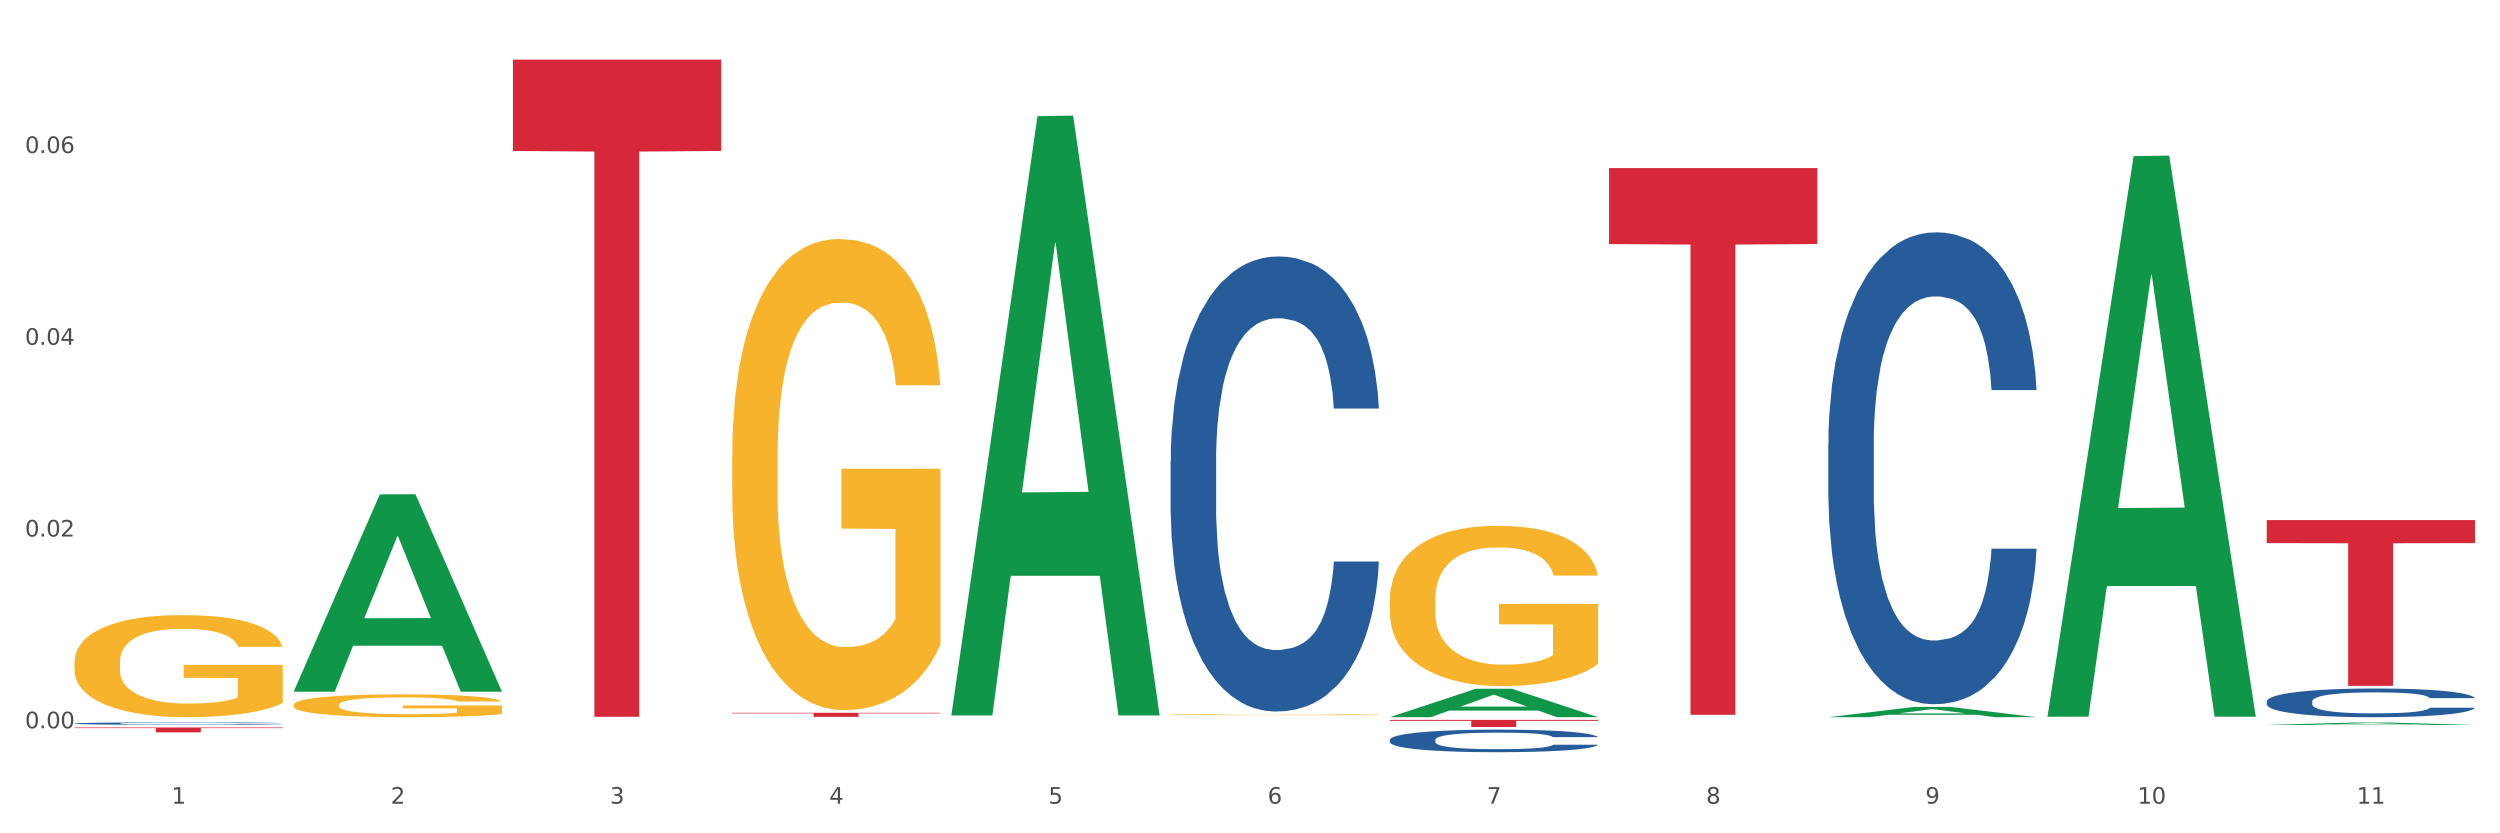 <?xml version="1.0" encoding="utf-8" standalone="no"?>
<!DOCTYPE svg PUBLIC "-//W3C//DTD SVG 1.1//EN"
  "http://www.w3.org/Graphics/SVG/1.1/DTD/svg11.dtd">
<svg xmlns:xlink="http://www.w3.org/1999/xlink" width="1080pt" height="360pt" viewBox="0 0 1080 360" xmlns="http://www.w3.org/2000/svg" version="1.1">
 <rect x="0" y="0" width="1080" height="360" fill="#333333" stroke="none"/>
 <defs>
  <style type="text/css">*{stroke-linejoin: round; stroke-linecap: butt}</style>
 </defs>
 <g id="figure_1">
  <g id="patch_1">
   <path d="M 0 360 
L 1080 360 
L 1080 0 
L 0 0 
z
" style="fill: #ffffff; stroke: #ffffff; stroke-linejoin: miter"/>
  </g>
  <g id="axes_1">
   <g id="matplotlib.axis_1">
    <g id="xtick_1">
     <g id="text_1">
      <!-- 1 -->
      <g style="fill: #4d4d4d" transform="translate(74.106 347.204) scale(0.096 -0.096)">
       <defs>
        <path id="DejaVuSans-31" d="M 794 531 
L 1825 531 
L 1825 4091 
L 703 3866 
L 703 4441 
L 1819 4666 
L 2450 4666 
L 2450 531 
L 3481 531 
L 3481 0 
L 794 0 
L 794 531 
z
" transform="scale(0.016)"/>
       </defs>
       <use xlink:href="#DejaVuSans-31"/>
      </g>
     </g>
    </g>
    <g id="xtick_2">
     <g id="text_2">
      <!-- 2 -->
      <g style="fill: #4d4d4d" transform="translate(168.812 347.204) scale(0.096 -0.096)">
       <defs>
        <path id="DejaVuSans-32" d="M 1228 531 
L 3431 531 
L 3431 0 
L 469 0 
L 469 531 
Q 828 903 1448 1529 
Q 2069 2156 2228 2338 
Q 2531 2678 2651 2914 
Q 2772 3150 2772 3378 
Q 2772 3750 2511 3984 
Q 2250 4219 1831 4219 
Q 1534 4219 1204 4116 
Q 875 4013 500 3803 
L 500 4441 
Q 881 4594 1212 4672 
Q 1544 4750 1819 4750 
Q 2544 4750 2975 4387 
Q 3406 4025 3406 3419 
Q 3406 3131 3298 2873 
Q 3191 2616 2906 2266 
Q 2828 2175 2409 1742 
Q 1991 1309 1228 531 
z
" transform="scale(0.016)"/>
       </defs>
       <use xlink:href="#DejaVuSans-32"/>
      </g>
     </g>
    </g>
    <g id="xtick_3">
     <g id="text_3">
      <!-- 3 -->
      <g style="fill: #4d4d4d" transform="translate(263.517 347.204) scale(0.096 -0.096)">
       <defs>
        <path id="DejaVuSans-33" d="M 2597 2516 
Q 3050 2419 3304 2112 
Q 3559 1806 3559 1356 
Q 3559 666 3084 287 
Q 2609 -91 1734 -91 
Q 1441 -91 1130 -33 
Q 819 25 488 141 
L 488 750 
Q 750 597 1062 519 
Q 1375 441 1716 441 
Q 2309 441 2620 675 
Q 2931 909 2931 1356 
Q 2931 1769 2642 2001 
Q 2353 2234 1838 2234 
L 1294 2234 
L 1294 2753 
L 1863 2753 
Q 2328 2753 2575 2939 
Q 2822 3125 2822 3475 
Q 2822 3834 2567 4026 
Q 2313 4219 1838 4219 
Q 1578 4219 1281 4162 
Q 984 4106 628 3988 
L 628 4550 
Q 988 4650 1302 4700 
Q 1616 4750 1894 4750 
Q 2613 4750 3031 4423 
Q 3450 4097 3450 3541 
Q 3450 3153 3228 2886 
Q 3006 2619 2597 2516 
z
" transform="scale(0.016)"/>
       </defs>
       <use xlink:href="#DejaVuSans-33"/>
      </g>
     </g>
    </g>
    <g id="xtick_4">
     <g id="text_4">
      <!-- 4 -->
      <g style="fill: #4d4d4d" transform="translate(358.223 347.204) scale(0.096 -0.096)">
       <defs>
        <path id="DejaVuSans-34" d="M 2419 4116 
L 825 1625 
L 2419 1625 
L 2419 4116 
z
M 2253 4666 
L 3047 4666 
L 3047 1625 
L 3713 1625 
L 3713 1100 
L 3047 1100 
L 3047 0 
L 2419 0 
L 2419 1100 
L 313 1100 
L 313 1709 
L 2253 4666 
z
" transform="scale(0.016)"/>
       </defs>
       <use xlink:href="#DejaVuSans-34"/>
      </g>
     </g>
    </g>
    <g id="xtick_5">
     <g id="text_5">
      <!-- 5 -->
      <g style="fill: #4d4d4d" transform="translate(452.928 347.204) scale(0.096 -0.096)">
       <defs>
        <path id="DejaVuSans-35" d="M 691 4666 
L 3169 4666 
L 3169 4134 
L 1269 4134 
L 1269 2991 
Q 1406 3038 1543 3061 
Q 1681 3084 1819 3084 
Q 2600 3084 3056 2656 
Q 3513 2228 3513 1497 
Q 3513 744 3044 326 
Q 2575 -91 1722 -91 
Q 1428 -91 1123 -41 
Q 819 9 494 109 
L 494 744 
Q 775 591 1075 516 
Q 1375 441 1709 441 
Q 2250 441 2565 725 
Q 2881 1009 2881 1497 
Q 2881 1984 2565 2268 
Q 2250 2553 1709 2553 
Q 1456 2553 1204 2497 
Q 953 2441 691 2322 
L 691 4666 
z
" transform="scale(0.016)"/>
       </defs>
       <use xlink:href="#DejaVuSans-35"/>
      </g>
     </g>
    </g>
    <g id="xtick_6">
     <g id="text_6">
      <!-- 6 -->
      <g style="fill: #4d4d4d" transform="translate(547.634 347.204) scale(0.096 -0.096)">
       <defs>
        <path id="DejaVuSans-36" d="M 2113 2584 
Q 1688 2584 1439 2293 
Q 1191 2003 1191 1497 
Q 1191 994 1439 701 
Q 1688 409 2113 409 
Q 2538 409 2786 701 
Q 3034 994 3034 1497 
Q 3034 2003 2786 2293 
Q 2538 2584 2113 2584 
z
M 3366 4563 
L 3366 3988 
Q 3128 4100 2886 4159 
Q 2644 4219 2406 4219 
Q 1781 4219 1451 3797 
Q 1122 3375 1075 2522 
Q 1259 2794 1537 2939 
Q 1816 3084 2150 3084 
Q 2853 3084 3261 2657 
Q 3669 2231 3669 1497 
Q 3669 778 3244 343 
Q 2819 -91 2113 -91 
Q 1303 -91 875 529 
Q 447 1150 447 2328 
Q 447 3434 972 4092 
Q 1497 4750 2381 4750 
Q 2619 4750 2861 4703 
Q 3103 4656 3366 4563 
z
" transform="scale(0.016)"/>
       </defs>
       <use xlink:href="#DejaVuSans-36"/>
      </g>
     </g>
    </g>
    <g id="xtick_7">
     <g id="text_7">
      <!-- 7 -->
      <g style="fill: #4d4d4d" transform="translate(642.339 347.204) scale(0.096 -0.096)">
       <defs>
        <path id="DejaVuSans-37" d="M 525 4666 
L 3525 4666 
L 3525 4397 
L 1831 0 
L 1172 0 
L 2766 4134 
L 525 4134 
L 525 4666 
z
" transform="scale(0.016)"/>
       </defs>
       <use xlink:href="#DejaVuSans-37"/>
      </g>
     </g>
    </g>
    <g id="xtick_8">
     <g id="text_8">
      <!-- 8 -->
      <g style="fill: #4d4d4d" transform="translate(737.044 347.204) scale(0.096 -0.096)">
       <defs>
        <path id="DejaVuSans-38" d="M 2034 2216 
Q 1584 2216 1326 1975 
Q 1069 1734 1069 1313 
Q 1069 891 1326 650 
Q 1584 409 2034 409 
Q 2484 409 2743 651 
Q 3003 894 3003 1313 
Q 3003 1734 2745 1975 
Q 2488 2216 2034 2216 
z
M 1403 2484 
Q 997 2584 770 2862 
Q 544 3141 544 3541 
Q 544 4100 942 4425 
Q 1341 4750 2034 4750 
Q 2731 4750 3128 4425 
Q 3525 4100 3525 3541 
Q 3525 3141 3298 2862 
Q 3072 2584 2669 2484 
Q 3125 2378 3379 2068 
Q 3634 1759 3634 1313 
Q 3634 634 3220 271 
Q 2806 -91 2034 -91 
Q 1263 -91 848 271 
Q 434 634 434 1313 
Q 434 1759 690 2068 
Q 947 2378 1403 2484 
z
M 1172 3481 
Q 1172 3119 1398 2916 
Q 1625 2713 2034 2713 
Q 2441 2713 2670 2916 
Q 2900 3119 2900 3481 
Q 2900 3844 2670 4047 
Q 2441 4250 2034 4250 
Q 1625 4250 1398 4047 
Q 1172 3844 1172 3481 
z
" transform="scale(0.016)"/>
       </defs>
       <use xlink:href="#DejaVuSans-38"/>
      </g>
     </g>
    </g>
    <g id="xtick_9">
     <g id="text_9">
      <!-- 9 -->
      <g style="fill: #4d4d4d" transform="translate(831.75 347.204) scale(0.096 -0.096)">
       <defs>
        <path id="DejaVuSans-39" d="M 703 97 
L 703 672 
Q 941 559 1184 500 
Q 1428 441 1663 441 
Q 2288 441 2617 861 
Q 2947 1281 2994 2138 
Q 2813 1869 2534 1725 
Q 2256 1581 1919 1581 
Q 1219 1581 811 2004 
Q 403 2428 403 3163 
Q 403 3881 828 4315 
Q 1253 4750 1959 4750 
Q 2769 4750 3195 4129 
Q 3622 3509 3622 2328 
Q 3622 1225 3098 567 
Q 2575 -91 1691 -91 
Q 1453 -91 1209 -44 
Q 966 3 703 97 
z
M 1959 2075 
Q 2384 2075 2632 2365 
Q 2881 2656 2881 3163 
Q 2881 3666 2632 3958 
Q 2384 4250 1959 4250 
Q 1534 4250 1286 3958 
Q 1038 3666 1038 3163 
Q 1038 2656 1286 2365 
Q 1534 2075 1959 2075 
z
" transform="scale(0.016)"/>
       </defs>
       <use xlink:href="#DejaVuSans-39"/>
      </g>
     </g>
    </g>
    <g id="xtick_10">
     <g id="text_10">
      <!-- 10 -->
      <g style="fill: #4d4d4d" transform="translate(923.401 347.204) scale(0.096 -0.096)">
       <defs>
        <path id="DejaVuSans-30" d="M 2034 4250 
Q 1547 4250 1301 3770 
Q 1056 3291 1056 2328 
Q 1056 1369 1301 889 
Q 1547 409 2034 409 
Q 2525 409 2770 889 
Q 3016 1369 3016 2328 
Q 3016 3291 2770 3770 
Q 2525 4250 2034 4250 
z
M 2034 4750 
Q 2819 4750 3233 4129 
Q 3647 3509 3647 2328 
Q 3647 1150 3233 529 
Q 2819 -91 2034 -91 
Q 1250 -91 836 529 
Q 422 1150 422 2328 
Q 422 3509 836 4129 
Q 1250 4750 2034 4750 
z
" transform="scale(0.016)"/>
       </defs>
       <use xlink:href="#DejaVuSans-31"/>
       <use xlink:href="#DejaVuSans-30" transform="translate(63.623 0)"/>
      </g>
     </g>
    </g>
    <g id="xtick_11">
     <g id="text_11">
      <!-- 11 -->
      <g style="fill: #4d4d4d" transform="translate(1018.107 347.204) scale(0.096 -0.096)">
       <use xlink:href="#DejaVuSans-31"/>
       <use xlink:href="#DejaVuSans-31" transform="translate(63.623 0)"/>
      </g>
     </g>
    </g>
    <g id="xtick_12"/>
    <g id="xtick_13"/>
    <g id="xtick_14"/>
    <g id="xtick_15"/>
    <g id="xtick_16"/>
    <g id="xtick_17"/>
    <g id="xtick_18"/>
    <g id="xtick_19"/>
    <g id="xtick_20"/>
    <g id="xtick_21"/>
   </g>
   <g id="matplotlib.axis_2">
    <g id="ytick_1">
     <g id="text_12">
      <!-- 0.00 -->
      <g style="fill: #4d4d4d" transform="translate(10.8 314.623) scale(0.096 -0.096)">
       <defs>
        <path id="DejaVuSans-2e" d="M 684 794 
L 1344 794 
L 1344 0 
L 684 0 
L 684 794 
z
" transform="scale(0.016)"/>
       </defs>
       <use xlink:href="#DejaVuSans-30"/>
       <use xlink:href="#DejaVuSans-2e" transform="translate(63.623 0)"/>
       <use xlink:href="#DejaVuSans-30" transform="translate(95.41 0)"/>
       <use xlink:href="#DejaVuSans-30" transform="translate(159.033 0)"/>
      </g>
     </g>
    </g>
    <g id="ytick_2">
     <g id="text_13">
      <!-- 0.02 -->
      <g style="fill: #4d4d4d" transform="translate(10.8 231.785) scale(0.096 -0.096)">
       <use xlink:href="#DejaVuSans-30"/>
       <use xlink:href="#DejaVuSans-2e" transform="translate(63.623 0)"/>
       <use xlink:href="#DejaVuSans-30" transform="translate(95.41 0)"/>
       <use xlink:href="#DejaVuSans-32" transform="translate(159.033 0)"/>
      </g>
     </g>
    </g>
    <g id="ytick_3">
     <g id="text_14">
      <!-- 0.04 -->
      <g style="fill: #4d4d4d" transform="translate(10.8 148.946) scale(0.096 -0.096)">
       <use xlink:href="#DejaVuSans-30"/>
       <use xlink:href="#DejaVuSans-2e" transform="translate(63.623 0)"/>
       <use xlink:href="#DejaVuSans-30" transform="translate(95.41 0)"/>
       <use xlink:href="#DejaVuSans-34" transform="translate(159.033 0)"/>
      </g>
     </g>
    </g>
    <g id="ytick_4">
     <g id="text_15">
      <!-- 0.06 -->
      <g style="fill: #4d4d4d" transform="translate(10.8 66.107) scale(0.096 -0.096)">
       <use xlink:href="#DejaVuSans-30"/>
       <use xlink:href="#DejaVuSans-2e" transform="translate(63.623 0)"/>
       <use xlink:href="#DejaVuSans-30" transform="translate(95.41 0)"/>
       <use xlink:href="#DejaVuSans-36" transform="translate(159.033 0)"/>
      </g>
     </g>
    </g>
    <g id="ytick_5"/>
    <g id="ytick_6"/>
    <g id="ytick_7"/>
    <g id="ytick_8"/>
   </g>
   <g id="PolyCollection_1">
    <path d="M 126.88 298.658 
L 126.973 298.578 
L 164.074 213.57 
L 179.471 213.49 
L 216.851 298.818 
L 199.042 298.818 
L 190.973 278.948 
L 152.666 278.948 
L 152.387 279.269 
L 144.596 298.818 
L 126.88 298.818 
L 126.88 298.658 
L 157.489 267.091 
L 186.15 267.01 
L 171.958 231.677 
L 171.773 231.517 
L 171.587 231.758 
L 157.396 267.01 
L 157.489 267.091 
L 126.88 298.658 
z
" clip-path="url(#pc8429293e1)" style="fill: #109648"/>
    <path d="M 600.408 310.976 
L 690.378 310.976 
L 690.378 311.404 
L 654.987 311.407 
L 654.987 314.053 
L 635.586 314.053 
L 635.586 311.407 
L 600.408 311.404 
L 600.408 310.979 
L 600.408 310.976 
z
" clip-path="url(#pc8429293e1)" style="fill: #d62839"/>
    <path d="M 316.291 307.932 
L 406.262 307.932 
L 406.262 308.176 
L 370.871 308.178 
L 370.871 309.691 
L 351.469 309.691 
L 351.469 308.178 
L 316.291 308.176 
L 316.291 307.933 
L 316.291 307.932 
z
" clip-path="url(#pc8429293e1)" style="fill: #d62839"/>
    <path d="M 221.586 25.759 
L 311.556 25.759 
L 311.556 65.211 
L 276.165 65.478 
L 276.165 309.652 
L 256.764 309.652 
L 256.764 65.478 
L 221.586 65.211 
L 221.586 26.026 
L 221.586 25.759 
z
" clip-path="url(#pc8429293e1)" style="fill: #d62839"/>
    <path d="M 32.175 314.256 
L 122.145 314.256 
L 122.145 314.55 
L 86.754 314.552 
L 86.754 316.371 
L 67.353 316.371 
L 67.353 314.552 
L 32.175 314.55 
L 32.175 314.258 
L 32.175 314.256 
z
" clip-path="url(#pc8429293e1)" style="fill: #d62839"/>
    <path d="M 505.702 199.121 
L 505.809 198.942 
L 505.809 193.915 
L 506.128 187.092 
L 507.298 174.525 
L 508.786 165.009 
L 511.339 153.878 
L 512.721 149.21 
L 514.529 144.004 
L 518.251 135.565 
L 522.505 128.384 
L 525.483 124.434 
L 527.716 121.921 
L 532.715 117.432 
L 535.586 115.457 
L 538.564 113.842 
L 541.116 112.764 
L 545.37 111.508 
L 548.773 110.969 
L 552.708 110.79 
L 556.005 110.969 
L 560.365 111.687 
L 566.746 113.842 
L 569.192 115.098 
L 572.489 117.253 
L 575.892 120.125 
L 578.657 122.998 
L 581.847 127.127 
L 585.144 132.513 
L 588.335 139.336 
L 590.568 145.619 
L 592.376 152.262 
L 593.971 160.341 
L 595.141 169.139 
L 595.673 176.5 
L 576.211 176.5 
L 575.679 169.857 
L 574.616 162.675 
L 573.552 157.828 
L 572.382 153.878 
L 570.575 149.39 
L 568.979 146.517 
L 566.321 143.106 
L 563.875 140.952 
L 561.854 139.695 
L 559.408 138.618 
L 554.197 137.54 
L 550.475 137.54 
L 548.135 137.899 
L 545.264 138.797 
L 542.818 140.054 
L 539.946 142.208 
L 537.713 144.542 
L 535.48 147.594 
L 534.204 149.749 
L 532.289 153.699 
L 531.013 156.93 
L 529.312 162.496 
L 528.354 166.446 
L 526.653 176.679 
L 525.908 184.22 
L 525.589 189.426 
L 525.377 195.171 
L 525.377 223.179 
L 526.015 235.746 
L 526.547 241.132 
L 527.397 247.237 
L 528.993 255.136 
L 531.332 262.856 
L 533.778 268.422 
L 535.799 271.833 
L 537.713 274.346 
L 539.627 276.321 
L 541.967 278.117 
L 543.881 279.194 
L 546.753 280.271 
L 550.156 280.81 
L 552.814 280.81 
L 558.238 279.912 
L 560.684 279.014 
L 563.024 277.758 
L 565.576 275.783 
L 567.597 273.628 
L 568.767 272.013 
L 570.681 268.601 
L 572.17 265.011 
L 573.446 260.881 
L 574.297 257.291 
L 575.254 251.905 
L 575.998 245.8 
L 576.211 242.569 
L 595.673 242.569 
L 595.247 249.032 
L 594.503 255.316 
L 593.014 263.754 
L 591.844 268.601 
L 590.036 274.526 
L 588.122 279.553 
L 585.463 285.119 
L 583.017 289.248 
L 580.465 292.839 
L 577.7 296.07 
L 572.701 300.559 
L 570.894 301.815 
L 567.065 303.97 
L 564.087 305.227 
L 559.727 306.483 
L 555.26 307.202 
L 550.581 307.381 
L 546.434 307.022 
L 541.861 305.945 
L 538.989 304.868 
L 535.799 303.252 
L 532.077 300.738 
L 528.567 297.686 
L 525.27 294.095 
L 522.186 289.966 
L 519.315 285.298 
L 515.593 277.578 
L 512.828 270.038 
L 510.807 263.036 
L 509.425 257.111 
L 508.042 249.571 
L 507.298 244.364 
L 506.128 231.797 
L 505.702 220.127 
L 505.702 199.121 
z
" clip-path="url(#pc8429293e1)" style="fill: #255c99"/>
    <path d="M 979.23 310.983 
L 979.336 310.983 
L 979.336 310.982 
L 979.548 310.982 
L 980.611 310.981 
L 982.204 310.98 
L 983.372 310.98 
L 984.541 310.979 
L 985.922 310.979 
L 987.621 310.979 
L 990.702 310.978 
L 992.614 310.978 
L 994.951 310.977 
L 999.2 310.977 
L 1002.28 310.977 
L 1005.467 310.977 
L 1010.672 310.976 
L 1014.071 310.976 
L 1017.682 310.976 
L 1022.037 310.976 
L 1025.33 310.976 
L 1032.553 310.976 
L 1038.714 310.976 
L 1041.688 310.976 
L 1045.512 310.977 
L 1047.531 310.977 
L 1050.824 310.977 
L 1054.223 310.977 
L 1056.56 310.977 
L 1060.065 310.978 
L 1062.72 310.978 
L 1065.164 310.979 
L 1066.438 310.979 
L 1067.394 310.979 
L 1068.244 310.98 
L 1069.094 310.981 
L 1049.974 310.981 
L 1049.23 310.98 
L 1048.062 310.98 
L 1046.362 310.979 
L 1044.875 310.979 
L 1042.326 310.979 
L 1039.989 310.978 
L 1037.546 310.978 
L 1034.572 310.978 
L 1032.235 310.978 
L 1028.942 310.978 
L 1022.462 310.978 
L 1018.107 310.978 
L 1015.133 310.978 
L 1013.221 310.978 
L 1011.521 310.979 
L 1009.609 310.979 
L 1007.379 310.979 
L 1005.785 310.979 
L 1004.192 310.98 
L 1002.917 310.98 
L 1001.749 310.98 
L 1000.793 310.981 
L 1000.049 310.981 
L 999.412 310.981 
L 998.881 310.982 
L 998.881 310.984 
L 999.093 310.984 
L 999.624 310.985 
L 1000.262 310.985 
L 1001.324 310.986 
L 1002.28 310.986 
L 1004.086 310.987 
L 1006.104 310.987 
L 1007.697 310.987 
L 1009.291 310.988 
L 1012.052 310.988 
L 1015.133 310.988 
L 1017.788 310.988 
L 1021.4 310.988 
L 1023.843 310.988 
L 1025.968 310.988 
L 1031.172 310.988 
L 1034.89 310.988 
L 1039.033 310.988 
L 1042.22 310.988 
L 1044.875 310.988 
L 1047.849 310.988 
L 1049.761 310.988 
L 1049.761 310.985 
L 1026.392 310.985 
L 1026.392 310.983 
L 1069.2 310.983 
L 1069.2 310.988 
L 1067.394 310.989 
L 1065.376 310.989 
L 1063.252 310.989 
L 1060.065 310.989 
L 1056.241 310.99 
L 1052.842 310.99 
L 1049.23 310.99 
L 1044.981 310.99 
L 1039.458 310.99 
L 1036.059 310.99 
L 1031.81 310.99 
L 1026.817 310.99 
L 1022.462 310.99 
L 1018.213 310.99 
L 1013.752 310.99 
L 1009.397 310.99 
L 1006.104 310.99 
L 1002.811 310.99 
L 999.306 310.989 
L 996.544 310.989 
L 994.42 310.989 
L 992.083 310.988 
L 989.533 310.988 
L 987.621 310.988 
L 985.922 310.987 
L 984.116 310.987 
L 982.841 310.986 
L 981.567 310.986 
L 980.823 310.986 
L 979.973 310.985 
L 979.336 310.984 
L 979.23 310.983 
z
" clip-path="url(#pc8429293e1)" style="fill: #f7b32b"/>
    <path d="M 695.113 72.607 
L 785.084 72.607 
L 785.084 105.428 
L 749.692 105.649 
L 749.692 308.785 
L 730.291 308.785 
L 730.291 105.649 
L 695.113 105.428 
L 695.113 72.828 
L 695.113 72.607 
z
" clip-path="url(#pc8429293e1)" style="fill: #d62839"/>
    <path d="M 600.408 259.151 
L 600.514 259.088 
L 600.514 256.813 
L 600.727 254.853 
L 601.789 250.112 
L 603.382 246.193 
L 604.551 244.107 
L 605.719 242.401 
L 607.1 240.694 
L 608.799 238.924 
L 611.88 236.333 
L 613.792 235.005 
L 616.129 233.615 
L 620.378 231.592 
L 623.458 230.454 
L 626.645 229.506 
L 631.85 228.368 
L 635.249 227.863 
L 638.86 227.483 
L 643.215 227.23 
L 646.508 227.167 
L 653.731 227.357 
L 659.892 227.926 
L 662.867 228.368 
L 666.691 229.127 
L 668.709 229.632 
L 672.002 230.644 
L 675.401 231.971 
L 677.738 233.109 
L 681.243 235.258 
L 683.899 237.407 
L 686.342 240.062 
L 687.616 241.895 
L 688.572 243.602 
L 689.422 245.561 
L 690.272 248.659 
L 671.152 248.659 
L 670.408 246.446 
L 669.24 244.36 
L 667.54 242.338 
L 666.053 241.073 
L 663.504 239.493 
L 661.167 238.482 
L 658.724 237.723 
L 655.75 237.091 
L 653.413 236.775 
L 650.12 236.522 
L 643.64 236.585 
L 639.285 237.091 
L 636.311 237.723 
L 634.399 238.292 
L 632.699 238.924 
L 630.787 239.809 
L 628.557 241.137 
L 626.963 242.338 
L 625.37 243.855 
L 624.095 245.372 
L 622.927 247.141 
L 621.971 249.038 
L 621.227 250.997 
L 620.59 253.399 
L 620.059 257.381 
L 620.059 266.041 
L 620.271 268.001 
L 620.803 270.592 
L 621.44 272.552 
L 622.502 274.89 
L 623.458 276.471 
L 625.264 278.746 
L 627.282 280.643 
L 628.875 281.844 
L 630.469 282.855 
L 633.231 284.245 
L 636.311 285.383 
L 638.967 286.079 
L 642.578 286.711 
L 645.021 286.964 
L 647.146 287.09 
L 652.351 287.09 
L 656.068 286.9 
L 660.211 286.458 
L 663.398 285.889 
L 666.053 285.194 
L 669.027 284.056 
L 670.939 282.981 
L 670.939 269.77 
L 647.571 269.707 
L 647.571 260.921 
L 690.378 260.921 
L 690.378 286.711 
L 688.572 288.038 
L 686.554 289.239 
L 684.43 290.314 
L 681.243 291.641 
L 677.419 292.905 
L 674.02 293.79 
L 670.408 294.549 
L 666.159 295.244 
L 660.636 295.876 
L 657.237 296.129 
L 652.988 296.319 
L 647.995 296.382 
L 643.64 296.255 
L 639.391 295.939 
L 634.93 295.37 
L 630.575 294.549 
L 627.282 293.727 
L 623.989 292.716 
L 620.484 291.388 
L 617.722 290.124 
L 615.598 288.986 
L 613.261 287.532 
L 610.711 285.636 
L 608.799 283.929 
L 607.1 282.16 
L 605.294 279.884 
L 604.019 277.925 
L 602.745 275.459 
L 602.001 273.626 
L 601.151 270.782 
L 600.514 266.8 
L 600.408 259.151 
z
" clip-path="url(#pc8429293e1)" style="fill: #f7b32b"/>
    <path d="M 316.291 197.3 
L 316.398 197.114 
L 316.398 190.421 
L 316.61 184.659 
L 317.672 170.717 
L 319.266 159.191 
L 320.434 153.057 
L 321.603 148.038 
L 322.983 143.019 
L 324.683 137.814 
L 327.763 130.192 
L 329.675 126.288 
L 332.012 122.199 
L 336.261 116.25 
L 339.342 112.904 
L 342.528 110.115 
L 347.733 106.769 
L 351.132 105.282 
L 354.744 104.167 
L 359.099 103.423 
L 362.392 103.237 
L 369.615 103.795 
L 375.776 105.468 
L 378.75 106.769 
L 382.574 109 
L 384.592 110.487 
L 387.885 113.462 
L 391.284 117.365 
L 393.621 120.711 
L 397.127 127.032 
L 399.782 133.352 
L 402.225 141.16 
L 403.5 146.551 
L 404.456 151.57 
L 405.306 157.332 
L 406.155 166.441 
L 387.035 166.441 
L 386.292 159.935 
L 385.123 153.8 
L 383.424 147.852 
L 381.937 144.134 
L 379.387 139.487 
L 377.051 136.512 
L 374.607 134.282 
L 371.633 132.423 
L 369.296 131.493 
L 366.003 130.75 
L 359.524 130.936 
L 355.169 132.423 
L 352.195 134.282 
L 350.283 135.955 
L 348.583 137.814 
L 346.671 140.416 
L 344.44 144.32 
L 342.847 147.852 
L 341.254 152.313 
L 339.979 156.775 
L 338.811 161.98 
L 337.855 167.557 
L 337.111 173.319 
L 336.474 180.383 
L 335.943 192.095 
L 335.943 217.562 
L 336.155 223.325 
L 336.686 230.946 
L 337.323 236.709 
L 338.386 243.587 
L 339.342 248.234 
L 341.147 254.927 
L 343.166 260.503 
L 344.759 264.035 
L 346.352 267.01 
L 349.114 271.099 
L 352.195 274.445 
L 354.85 276.49 
L 358.462 278.349 
L 360.905 279.093 
L 363.029 279.465 
L 368.234 279.465 
L 371.952 278.907 
L 376.095 277.606 
L 379.281 275.933 
L 381.937 273.888 
L 384.911 270.542 
L 386.823 267.381 
L 386.823 228.53 
L 363.454 228.344 
L 363.454 202.505 
L 406.262 202.505 
L 406.262 278.349 
L 404.456 282.253 
L 402.438 285.785 
L 400.313 288.945 
L 397.127 292.849 
L 393.303 296.567 
L 389.903 299.169 
L 386.292 301.4 
L 382.043 303.445 
L 376.519 305.304 
L 373.12 306.047 
L 368.871 306.605 
L 363.879 306.791 
L 359.524 306.419 
L 355.275 305.49 
L 350.814 303.817 
L 346.459 301.4 
L 343.166 298.983 
L 339.873 296.009 
L 336.367 292.105 
L 333.606 288.387 
L 331.481 285.041 
L 329.144 280.766 
L 326.595 275.189 
L 324.683 270.17 
L 322.983 264.965 
L 321.178 258.273 
L 319.903 252.51 
L 318.628 245.26 
L 317.885 239.869 
L 317.035 231.504 
L 316.398 219.793 
L 316.291 197.3 
z
" clip-path="url(#pc8429293e1)" style="fill: #f7b32b"/>
    <path d="M 126.88 304.523 
L 126.987 304.514 
L 126.987 304.189 
L 127.199 303.909 
L 128.261 303.233 
L 129.855 302.674 
L 131.023 302.376 
L 132.192 302.133 
L 133.572 301.889 
L 135.272 301.637 
L 138.352 301.267 
L 140.264 301.077 
L 142.601 300.879 
L 146.85 300.59 
L 149.931 300.428 
L 153.117 300.293 
L 158.322 300.13 
L 161.721 300.058 
L 165.333 300.004 
L 169.688 299.968 
L 172.981 299.959 
L 180.204 299.986 
L 186.365 300.067 
L 189.339 300.13 
L 193.163 300.239 
L 195.181 300.311 
L 198.474 300.455 
L 201.873 300.644 
L 204.21 300.807 
L 207.716 301.113 
L 210.371 301.42 
L 212.814 301.799 
L 214.089 302.061 
L 215.045 302.304 
L 215.895 302.584 
L 216.744 303.026 
L 197.624 303.026 
L 196.881 302.71 
L 195.712 302.412 
L 194.013 302.124 
L 192.526 301.943 
L 189.976 301.718 
L 187.64 301.573 
L 185.196 301.465 
L 182.222 301.375 
L 179.885 301.33 
L 176.592 301.294 
L 170.113 301.303 
L 165.758 301.375 
L 162.784 301.465 
L 160.872 301.546 
L 159.172 301.637 
L 157.26 301.763 
L 155.029 301.952 
L 153.436 302.124 
L 151.843 302.34 
L 150.568 302.557 
L 149.4 302.809 
L 148.444 303.08 
L 147.7 303.359 
L 147.063 303.702 
L 146.532 304.27 
L 146.532 305.506 
L 146.744 305.786 
L 147.275 306.155 
L 147.912 306.435 
L 148.975 306.769 
L 149.931 306.994 
L 151.736 307.319 
L 153.755 307.589 
L 155.348 307.761 
L 156.941 307.905 
L 159.703 308.104 
L 162.784 308.266 
L 165.439 308.365 
L 169.051 308.455 
L 171.494 308.491 
L 173.618 308.509 
L 178.823 308.509 
L 182.541 308.482 
L 186.684 308.419 
L 189.87 308.338 
L 192.526 308.239 
L 195.5 308.076 
L 197.412 307.923 
L 197.412 306.038 
L 174.043 306.029 
L 174.043 304.775 
L 216.851 304.775 
L 216.851 308.455 
L 215.045 308.645 
L 213.027 308.816 
L 210.902 308.969 
L 207.716 309.159 
L 203.892 309.339 
L 200.492 309.465 
L 196.881 309.574 
L 192.632 309.673 
L 187.108 309.763 
L 183.709 309.799 
L 179.46 309.826 
L 174.468 309.835 
L 170.113 309.817 
L 165.864 309.772 
L 161.403 309.691 
L 157.048 309.574 
L 153.755 309.456 
L 150.462 309.312 
L 146.956 309.123 
L 144.195 308.942 
L 142.07 308.78 
L 139.733 308.573 
L 137.184 308.302 
L 135.272 308.058 
L 133.572 307.806 
L 131.767 307.481 
L 130.492 307.202 
L 129.217 306.85 
L 128.474 306.588 
L 127.624 306.182 
L 126.987 305.614 
L 126.88 304.523 
z
" clip-path="url(#pc8429293e1)" style="fill: #f7b32b"/>
    <path d="M 32.175 286.105 
L 32.281 286.065 
L 32.281 284.614 
L 32.494 283.365 
L 33.556 280.344 
L 35.149 277.846 
L 36.318 276.516 
L 37.486 275.428 
L 38.867 274.34 
L 40.567 273.212 
L 43.647 271.56 
L 45.559 270.714 
L 47.896 269.828 
L 52.145 268.539 
L 55.225 267.814 
L 58.412 267.209 
L 63.617 266.484 
L 67.016 266.162 
L 70.627 265.92 
L 74.983 265.759 
L 78.275 265.719 
L 85.499 265.839 
L 91.659 266.202 
L 94.634 266.484 
L 98.458 266.968 
L 100.476 267.29 
L 103.769 267.934 
L 107.168 268.781 
L 109.505 269.506 
L 113.01 270.876 
L 115.666 272.245 
L 118.109 273.938 
L 119.383 275.106 
L 120.339 276.194 
L 121.189 277.443 
L 122.039 279.417 
L 102.919 279.417 
L 102.175 278.007 
L 101.007 276.677 
L 99.307 275.388 
L 97.82 274.582 
L 95.271 273.575 
L 92.934 272.93 
L 90.491 272.447 
L 87.517 272.044 
L 85.18 271.843 
L 81.887 271.681 
L 75.407 271.722 
L 71.052 272.044 
L 68.078 272.447 
L 66.166 272.809 
L 64.467 273.212 
L 62.555 273.776 
L 60.324 274.622 
L 58.731 275.388 
L 57.137 276.355 
L 55.863 277.322 
L 54.694 278.45 
L 53.738 279.659 
L 52.995 280.908 
L 52.357 282.439 
L 51.826 284.977 
L 51.826 290.496 
L 52.039 291.745 
L 52.57 293.397 
L 53.207 294.646 
L 54.269 296.137 
L 55.225 297.144 
L 57.031 298.595 
L 59.049 299.803 
L 60.643 300.569 
L 62.236 301.213 
L 64.998 302.1 
L 68.078 302.825 
L 70.734 303.268 
L 74.345 303.671 
L 76.788 303.832 
L 78.913 303.913 
L 84.118 303.913 
L 87.835 303.792 
L 91.978 303.51 
L 95.165 303.147 
L 97.82 302.704 
L 100.795 301.979 
L 102.707 301.294 
L 102.707 292.873 
L 79.338 292.833 
L 79.338 287.233 
L 122.145 287.233 
L 122.145 303.671 
L 120.339 304.517 
L 118.321 305.283 
L 116.197 305.967 
L 113.01 306.814 
L 109.186 307.619 
L 105.787 308.183 
L 102.175 308.667 
L 97.927 309.11 
L 92.403 309.513 
L 89.004 309.674 
L 84.755 309.795 
L 79.763 309.835 
L 75.407 309.755 
L 71.159 309.553 
L 66.697 309.191 
L 62.342 308.667 
L 59.049 308.143 
L 55.756 307.498 
L 52.251 306.652 
L 49.489 305.847 
L 47.365 305.121 
L 45.028 304.195 
L 42.479 302.986 
L 40.567 301.898 
L 38.867 300.77 
L 37.061 299.32 
L 35.787 298.071 
L 34.512 296.5 
L 33.768 295.331 
L 32.919 293.518 
L 32.281 290.98 
L 32.175 286.105 
z
" clip-path="url(#pc8429293e1)" style="fill: #f7b32b"/>
    <path d="M 979.23 303.009 
L 979.336 302.997 
L 979.336 302.68 
L 979.655 302.25 
L 980.825 301.458 
L 982.314 300.858 
L 984.866 300.156 
L 986.249 299.862 
L 988.057 299.533 
L 991.779 299.001 
L 996.033 298.548 
L 999.01 298.299 
L 1001.244 298.141 
L 1006.242 297.858 
L 1009.114 297.733 
L 1012.091 297.631 
L 1014.644 297.563 
L 1018.898 297.484 
L 1022.301 297.45 
L 1026.236 297.439 
L 1029.532 297.45 
L 1033.893 297.495 
L 1040.273 297.631 
L 1042.719 297.711 
L 1046.016 297.846 
L 1049.419 298.028 
L 1052.184 298.209 
L 1055.375 298.469 
L 1058.672 298.809 
L 1061.862 299.239 
L 1064.095 299.635 
L 1065.903 300.054 
L 1067.498 300.563 
L 1068.668 301.118 
L 1069.2 301.582 
L 1049.738 301.582 
L 1049.207 301.163 
L 1048.143 300.711 
L 1047.08 300.405 
L 1045.91 300.156 
L 1044.102 299.873 
L 1042.507 299.692 
L 1039.848 299.477 
L 1037.402 299.341 
L 1035.381 299.262 
L 1032.935 299.194 
L 1027.724 299.126 
L 1024.002 299.126 
L 1021.663 299.148 
L 1018.791 299.205 
L 1016.345 299.284 
L 1013.474 299.42 
L 1011.24 299.567 
L 1009.007 299.76 
L 1007.731 299.895 
L 1005.817 300.145 
L 1004.541 300.348 
L 1002.839 300.699 
L 1001.882 300.948 
L 1000.18 301.594 
L 999.436 302.069 
L 999.117 302.397 
L 998.904 302.76 
L 998.904 304.526 
L 999.542 305.318 
L 1000.074 305.658 
L 1000.925 306.043 
L 1002.52 306.541 
L 1004.86 307.028 
L 1007.306 307.379 
L 1009.326 307.594 
L 1011.24 307.752 
L 1013.155 307.877 
L 1015.494 307.99 
L 1017.409 308.058 
L 1020.28 308.126 
L 1023.683 308.16 
L 1026.342 308.16 
L 1031.766 308.103 
L 1034.212 308.047 
L 1036.551 307.967 
L 1039.104 307.843 
L 1041.124 307.707 
L 1042.294 307.605 
L 1044.208 307.39 
L 1045.697 307.164 
L 1046.973 306.903 
L 1047.824 306.677 
L 1048.781 306.337 
L 1049.526 305.952 
L 1049.738 305.748 
L 1069.2 305.748 
L 1068.775 306.156 
L 1068.03 306.552 
L 1066.541 307.084 
L 1065.371 307.39 
L 1063.564 307.764 
L 1061.649 308.081 
L 1058.991 308.431 
L 1056.545 308.692 
L 1053.992 308.918 
L 1051.227 309.122 
L 1046.229 309.405 
L 1044.421 309.484 
L 1040.592 309.62 
L 1037.615 309.699 
L 1033.254 309.779 
L 1028.788 309.824 
L 1024.109 309.835 
L 1019.961 309.813 
L 1015.388 309.745 
L 1012.517 309.677 
L 1009.326 309.575 
L 1005.604 309.416 
L 1002.095 309.224 
L 998.798 308.997 
L 995.714 308.737 
L 992.842 308.443 
L 989.12 307.956 
L 986.355 307.48 
L 984.334 307.039 
L 982.952 306.665 
L 981.569 306.19 
L 980.825 305.862 
L 979.655 305.069 
L 979.23 304.333 
L 979.23 303.009 
z
" clip-path="url(#pc8429293e1)" style="fill: #255c99"/>
    <path d="M 789.819 191.967 
L 789.925 191.781 
L 789.925 186.568 
L 790.244 179.493 
L 791.414 166.46 
L 792.903 156.592 
L 795.455 145.049 
L 796.838 140.208 
L 798.646 134.809 
L 802.368 126.058 
L 806.622 118.611 
L 809.6 114.515 
L 811.833 111.908 
L 816.831 107.254 
L 819.703 105.206 
L 822.68 103.53 
L 825.233 102.413 
L 829.487 101.11 
L 832.89 100.551 
L 836.825 100.365 
L 840.121 100.551 
L 844.482 101.296 
L 850.862 103.53 
L 853.308 104.833 
L 856.605 107.067 
L 860.008 110.046 
L 862.773 113.025 
L 865.964 117.308 
L 869.261 122.893 
L 872.451 129.968 
L 874.684 136.485 
L 876.492 143.373 
L 878.087 151.752 
L 879.257 160.875 
L 879.789 168.508 
L 860.327 168.508 
L 859.796 161.619 
L 858.732 154.172 
L 857.669 149.145 
L 856.499 145.049 
L 854.691 140.394 
L 853.096 137.415 
L 850.437 133.878 
L 847.991 131.644 
L 845.97 130.34 
L 843.524 129.223 
L 838.313 128.106 
L 834.591 128.106 
L 832.252 128.479 
L 829.38 129.41 
L 826.934 130.713 
L 824.063 132.947 
L 821.83 135.367 
L 819.596 138.533 
L 818.32 140.767 
L 816.406 144.863 
L 815.13 148.214 
L 813.428 153.986 
L 812.471 158.082 
L 810.769 168.694 
L 810.025 176.514 
L 809.706 181.914 
L 809.493 187.871 
L 809.493 216.916 
L 810.131 229.949 
L 810.663 235.535 
L 811.514 241.865 
L 813.109 250.057 
L 815.449 258.063 
L 817.895 263.835 
L 819.915 267.372 
L 821.83 269.979 
L 823.744 272.027 
L 826.083 273.889 
L 827.998 275.006 
L 830.869 276.123 
L 834.272 276.681 
L 836.931 276.681 
L 842.355 275.75 
L 844.801 274.819 
L 847.14 273.516 
L 849.693 271.468 
L 851.713 269.234 
L 852.883 267.558 
L 854.797 264.021 
L 856.286 260.297 
L 857.562 256.015 
L 858.413 252.291 
L 859.37 246.706 
L 860.115 240.375 
L 860.327 237.024 
L 879.789 237.024 
L 879.364 243.727 
L 878.619 250.243 
L 877.13 258.994 
L 875.961 264.021 
L 874.153 270.165 
L 872.238 275.378 
L 869.58 281.15 
L 867.134 285.432 
L 864.581 289.156 
L 861.816 292.507 
L 856.818 297.162 
L 855.01 298.465 
L 851.181 300.699 
L 848.204 302.002 
L 843.843 303.306 
L 839.377 304.05 
L 834.698 304.237 
L 830.55 303.864 
L 825.977 302.747 
L 823.106 301.63 
L 819.915 299.954 
L 816.193 297.348 
L 812.684 294.183 
L 809.387 290.459 
L 806.303 286.177 
L 803.431 281.336 
L 799.709 273.33 
L 796.944 265.51 
L 794.924 258.249 
L 793.541 252.105 
L 792.158 244.285 
L 791.414 238.886 
L 790.244 225.853 
L 789.819 213.751 
L 789.819 191.967 
z
" clip-path="url(#pc8429293e1)" style="fill: #255c99"/>
    <path d="M 600.408 319.577 
L 600.514 319.568 
L 600.514 319.319 
L 600.833 318.98 
L 602.003 318.356 
L 603.492 317.884 
L 606.044 317.332 
L 607.427 317.1 
L 609.235 316.842 
L 612.957 316.423 
L 617.211 316.067 
L 620.189 315.871 
L 622.422 315.746 
L 627.42 315.523 
L 630.292 315.425 
L 633.269 315.345 
L 635.822 315.292 
L 640.076 315.229 
L 643.479 315.203 
L 647.414 315.194 
L 650.71 315.203 
L 655.071 315.238 
L 661.451 315.345 
L 663.897 315.407 
L 667.194 315.514 
L 670.597 315.657 
L 673.362 315.799 
L 676.553 316.004 
L 679.85 316.272 
L 683.04 316.61 
L 685.273 316.922 
L 687.081 317.252 
L 688.677 317.653 
L 689.846 318.089 
L 690.378 318.454 
L 670.916 318.454 
L 670.385 318.125 
L 669.321 317.768 
L 668.258 317.528 
L 667.088 317.332 
L 665.28 317.109 
L 663.685 316.967 
L 661.026 316.797 
L 658.58 316.69 
L 656.559 316.628 
L 654.113 316.575 
L 648.902 316.521 
L 645.18 316.521 
L 642.841 316.539 
L 639.969 316.583 
L 637.523 316.646 
L 634.652 316.753 
L 632.419 316.869 
L 630.185 317.02 
L 628.909 317.127 
L 626.995 317.323 
L 625.719 317.483 
L 624.017 317.76 
L 623.06 317.956 
L 621.358 318.463 
L 620.614 318.838 
L 620.295 319.096 
L 620.082 319.381 
L 620.082 320.771 
L 620.72 321.395 
L 621.252 321.662 
L 622.103 321.965 
L 623.698 322.357 
L 626.038 322.74 
L 628.484 323.016 
L 630.504 323.185 
L 632.419 323.31 
L 634.333 323.408 
L 636.672 323.497 
L 638.587 323.551 
L 641.458 323.604 
L 644.861 323.631 
L 647.52 323.631 
L 652.944 323.586 
L 655.39 323.542 
L 657.729 323.479 
L 660.282 323.381 
L 662.302 323.275 
L 663.472 323.194 
L 665.386 323.025 
L 666.875 322.847 
L 668.151 322.642 
L 669.002 322.464 
L 669.959 322.196 
L 670.704 321.894 
L 670.916 321.733 
L 690.378 321.733 
L 689.953 322.054 
L 689.208 322.366 
L 687.719 322.784 
L 686.55 323.025 
L 684.742 323.319 
L 682.827 323.569 
L 680.169 323.845 
L 677.723 324.05 
L 675.17 324.228 
L 672.405 324.388 
L 667.407 324.611 
L 665.599 324.673 
L 661.771 324.78 
L 658.793 324.843 
L 654.433 324.905 
L 649.966 324.941 
L 645.287 324.95 
L 641.139 324.932 
L 636.566 324.878 
L 633.695 324.825 
L 630.504 324.745 
L 626.782 324.62 
L 623.273 324.468 
L 619.976 324.29 
L 616.892 324.085 
L 614.02 323.854 
L 610.298 323.471 
L 607.533 323.096 
L 605.513 322.749 
L 604.13 322.455 
L 602.748 322.081 
L 602.003 321.822 
L 600.833 321.199 
L 600.408 320.619 
L 600.408 319.577 
z
" clip-path="url(#pc8429293e1)" style="fill: #255c99"/>
    <path d="M 505.702 308.731 
L 505.809 308.731 
L 505.809 308.716 
L 506.021 308.703 
L 507.083 308.672 
L 508.677 308.646 
L 509.845 308.633 
L 511.014 308.622 
L 512.394 308.61 
L 514.094 308.599 
L 517.174 308.582 
L 519.086 308.573 
L 521.423 308.564 
L 525.672 308.551 
L 528.753 308.543 
L 531.939 308.537 
L 537.144 308.53 
L 540.543 308.526 
L 544.155 308.524 
L 548.51 308.522 
L 551.803 308.522 
L 559.026 308.523 
L 565.187 308.527 
L 568.161 308.53 
L 571.985 308.535 
L 574.003 308.538 
L 577.296 308.545 
L 580.695 308.553 
L 583.032 308.561 
L 586.537 308.575 
L 589.193 308.589 
L 591.636 308.606 
L 592.911 308.618 
L 593.867 308.63 
L 594.717 308.642 
L 595.566 308.663 
L 576.446 308.663 
L 575.703 308.648 
L 574.534 308.634 
L 572.835 308.621 
L 571.348 308.613 
L 568.798 308.603 
L 566.461 308.596 
L 564.018 308.591 
L 561.044 308.587 
L 558.707 308.585 
L 555.414 308.583 
L 548.935 308.584 
L 544.58 308.587 
L 541.606 308.591 
L 539.694 308.595 
L 537.994 308.599 
L 536.082 308.605 
L 533.851 308.613 
L 532.258 308.621 
L 530.665 308.631 
L 529.39 308.641 
L 528.222 308.653 
L 527.266 308.665 
L 526.522 308.678 
L 525.885 308.694 
L 525.354 308.72 
L 525.354 308.776 
L 525.566 308.789 
L 526.097 308.806 
L 526.734 308.819 
L 527.797 308.834 
L 528.753 308.845 
L 530.558 308.86 
L 532.577 308.872 
L 534.17 308.88 
L 535.763 308.887 
L 538.525 308.896 
L 541.606 308.903 
L 544.261 308.908 
L 547.873 308.912 
L 550.316 308.913 
L 552.44 308.914 
L 557.645 308.914 
L 561.363 308.913 
L 565.505 308.91 
L 568.692 308.906 
L 571.348 308.902 
L 574.322 308.894 
L 576.234 308.887 
L 576.234 308.801 
L 552.865 308.8 
L 552.865 308.743 
L 595.673 308.743 
L 595.673 308.912 
L 593.867 308.92 
L 591.849 308.928 
L 589.724 308.935 
L 586.537 308.944 
L 582.713 308.952 
L 579.314 308.958 
L 575.703 308.963 
L 571.454 308.968 
L 565.93 308.972 
L 562.531 308.973 
L 558.282 308.975 
L 553.29 308.975 
L 548.935 308.974 
L 544.686 308.972 
L 540.225 308.969 
L 535.87 308.963 
L 532.577 308.958 
L 529.284 308.951 
L 525.778 308.942 
L 523.017 308.934 
L 520.892 308.927 
L 518.555 308.917 
L 516.006 308.905 
L 514.094 308.894 
L 512.394 308.882 
L 510.589 308.867 
L 509.314 308.854 
L 508.039 308.838 
L 507.296 308.826 
L 506.446 308.807 
L 505.809 308.781 
L 505.702 308.731 
z
" clip-path="url(#pc8429293e1)" style="fill: #f7b32b"/>
    <path d="M 979.23 224.667 
L 1069.2 224.667 
L 1069.2 234.621 
L 1033.809 234.688 
L 1033.809 296.298 
L 1014.408 296.298 
L 1014.408 234.688 
L 979.23 234.621 
L 979.23 224.734 
L 979.23 224.667 
z
" clip-path="url(#pc8429293e1)" style="fill: #d62839"/>
    <path d="M 32.175 312.534 
L 32.281 312.533 
L 32.281 312.506 
L 32.6 312.469 
L 33.77 312.402 
L 35.259 312.351 
L 37.811 312.291 
L 39.194 312.266 
L 41.002 312.238 
L 44.724 312.193 
L 48.978 312.154 
L 51.956 312.133 
L 54.189 312.119 
L 59.187 312.095 
L 62.059 312.085 
L 65.036 312.076 
L 67.589 312.07 
L 71.843 312.063 
L 75.246 312.061 
L 79.181 312.06 
L 82.477 312.061 
L 86.838 312.064 
L 93.219 312.076 
L 95.665 312.083 
L 98.961 312.094 
L 102.365 312.11 
L 105.13 312.125 
L 108.32 312.147 
L 111.617 312.176 
L 114.807 312.213 
L 117.041 312.247 
L 118.848 312.282 
L 120.444 312.326 
L 121.613 312.373 
L 122.145 312.412 
L 102.684 312.412 
L 102.152 312.377 
L 101.088 312.338 
L 100.025 312.312 
L 98.855 312.291 
L 97.047 312.267 
L 95.452 312.251 
L 92.793 312.233 
L 90.347 312.221 
L 88.327 312.215 
L 85.881 312.209 
L 80.67 312.203 
L 76.947 312.203 
L 74.608 312.205 
L 71.736 312.21 
L 69.29 312.217 
L 66.419 312.228 
L 64.186 312.241 
L 61.952 312.257 
L 60.676 312.269 
L 58.762 312.29 
L 57.486 312.307 
L 55.784 312.337 
L 54.827 312.358 
L 53.126 312.413 
L 52.381 312.454 
L 52.062 312.482 
L 51.849 312.513 
L 51.849 312.663 
L 52.487 312.73 
L 53.019 312.759 
L 53.87 312.792 
L 55.465 312.834 
L 57.805 312.876 
L 60.251 312.906 
L 62.271 312.924 
L 64.186 312.938 
L 66.1 312.948 
L 68.44 312.958 
L 70.354 312.964 
L 73.225 312.969 
L 76.628 312.972 
L 79.287 312.972 
L 84.711 312.967 
L 87.157 312.963 
L 89.496 312.956 
L 92.049 312.945 
L 94.069 312.934 
L 95.239 312.925 
L 97.153 312.907 
L 98.642 312.887 
L 99.919 312.865 
L 100.769 312.846 
L 101.726 312.817 
L 102.471 312.784 
L 102.684 312.767 
L 122.145 312.767 
L 121.72 312.802 
L 120.975 312.835 
L 119.487 312.881 
L 118.317 312.907 
L 116.509 312.939 
L 114.595 312.966 
L 111.936 312.995 
L 109.49 313.018 
L 106.937 313.037 
L 104.172 313.054 
L 99.174 313.078 
L 97.366 313.085 
L 93.538 313.097 
L 90.56 313.103 
L 86.2 313.11 
L 81.733 313.114 
L 77.054 313.115 
L 72.906 313.113 
L 68.333 313.107 
L 65.462 313.101 
L 62.271 313.093 
L 58.549 313.079 
L 55.04 313.063 
L 51.743 313.044 
L 48.659 313.021 
L 45.788 312.996 
L 42.065 312.955 
L 39.3 312.914 
L 37.28 312.877 
L 35.897 312.845 
L 34.515 312.805 
L 33.77 312.777 
L 32.6 312.709 
L 32.175 312.647 
L 32.175 312.534 
z
" clip-path="url(#pc8429293e1)" style="fill: #255c99"/>
    <path d="M 884.524 309.173 
L 884.617 308.946 
L 921.718 67.451 
L 937.115 67.224 
L 974.495 309.629 
L 956.686 309.629 
L 948.616 253.181 
L 910.31 253.181 
L 910.031 254.092 
L 902.24 309.629 
L 884.524 309.629 
L 884.524 309.173 
L 915.133 219.495 
L 943.793 219.267 
L 929.602 118.891 
L 929.417 118.436 
L 929.231 119.119 
L 915.04 219.267 
L 915.133 219.495 
L 884.524 309.173 
z
" clip-path="url(#pc8429293e1)" style="fill: #109648"/>
    <path d="M 410.997 308.587 
L 411.09 308.343 
L 448.191 50.188 
L 463.588 49.944 
L 500.967 309.073 
L 483.159 309.073 
L 475.089 248.732 
L 436.782 248.732 
L 436.504 249.705 
L 428.713 309.073 
L 410.997 309.073 
L 410.997 308.587 
L 441.605 212.721 
L 470.266 212.478 
L 456.075 105.177 
L 455.889 104.69 
L 455.704 105.42 
L 441.513 212.478 
L 441.605 212.721 
L 410.997 308.587 
z
" clip-path="url(#pc8429293e1)" style="fill: #109648"/>
    <path d="M 600.408 309.812 
L 600.501 309.801 
L 637.602 297.534 
L 652.999 297.523 
L 690.378 309.835 
L 672.57 309.835 
L 664.5 306.968 
L 626.193 306.968 
L 625.915 307.014 
L 618.124 309.835 
L 600.408 309.835 
L 600.408 309.812 
L 631.016 305.257 
L 659.677 305.245 
L 645.486 300.147 
L 645.3 300.124 
L 645.115 300.159 
L 630.924 305.245 
L 631.016 305.257 
L 600.408 309.812 
z
" clip-path="url(#pc8429293e1)" style="fill: #109648"/>
    <path d="M 789.819 309.827 
L 789.912 309.823 
L 827.013 305.382 
L 842.41 305.377 
L 879.789 309.835 
L 861.981 309.835 
L 853.911 308.797 
L 815.604 308.797 
L 815.326 308.814 
L 807.535 309.835 
L 789.819 309.835 
L 789.819 309.827 
L 820.427 308.178 
L 849.088 308.174 
L 834.897 306.328 
L 834.711 306.319 
L 834.526 306.332 
L 820.335 308.174 
L 820.427 308.178 
L 789.819 309.827 
z
" clip-path="url(#pc8429293e1)" style="fill: #109648"/>
    <path d="M 979.23 313.194 
L 979.323 313.193 
L 1016.424 312.132 
L 1031.821 312.131 
L 1069.2 313.196 
L 1051.391 313.196 
L 1043.322 312.948 
L 1005.015 312.948 
L 1004.737 312.952 
L 996.946 313.196 
L 979.23 313.196 
L 979.23 313.194 
L 1009.838 312.8 
L 1038.499 312.799 
L 1024.308 312.358 
L 1024.122 312.356 
L 1023.937 312.359 
L 1009.745 312.799 
L 1009.838 312.8 
L 979.23 313.194 
z
" clip-path="url(#pc8429293e1)" style="fill: #109648"/>
   </g>
  </g>
 </g>
 <defs>
  <clipPath id="pc8429293e1">
   <rect x="32.175" y="10.8" width="1037.025" height="329.109"/>
  </clipPath>
 </defs>
</svg>
